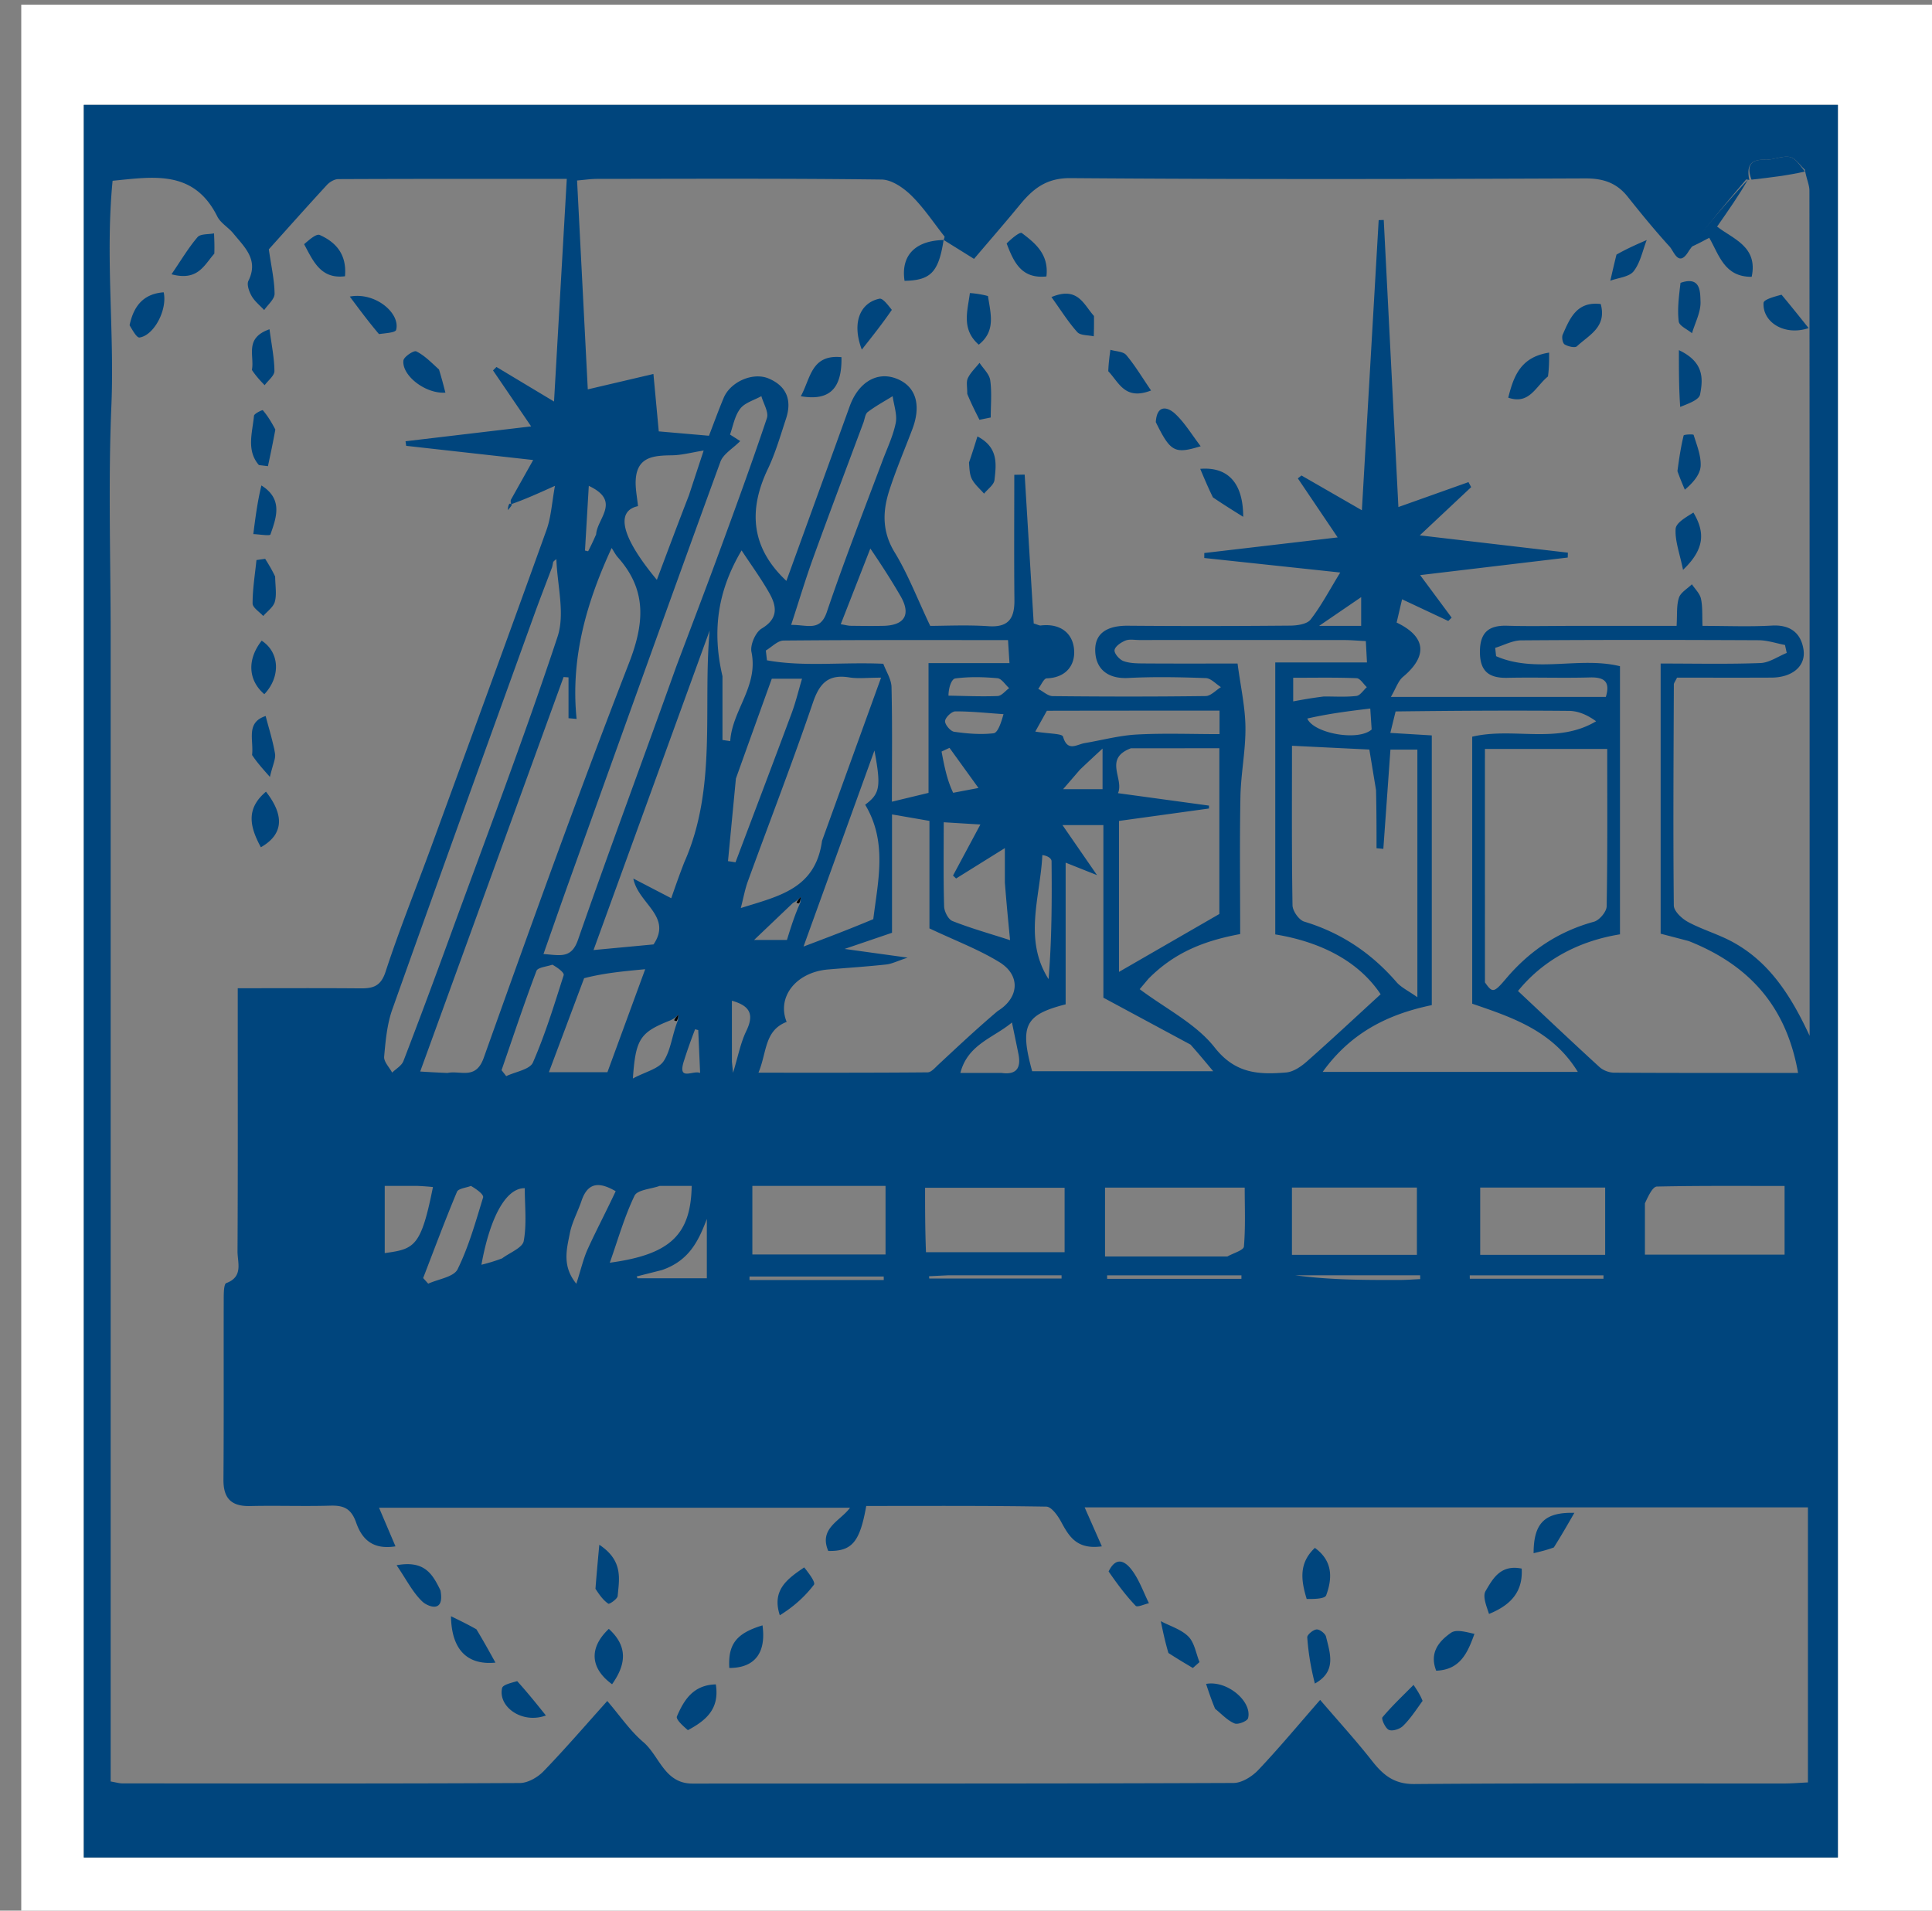 <svg xmlns="http://www.w3.org/2000/svg" viewBox="0 0 410.515 406"><rect x="0" y="0" width="410.515" height="406" fill="#808080" stroke="none"/><path d="M410.515 137v270h-406V1h406v136m-20 235.5V22.291H17.806v372.418h372.709V372.5z" fill="#fff"/><path d="M390.515 373v21.709H17.806V22.291h372.709V373M168.48 191.88l-8.246 7.857h6.977c.836-2.696 1.608-5.186 2.846-7.947l.077-1.182c-.337.365-.674.731-1.654 1.272m-26.066 24.955c-6.388 2.532-7.355 3.886-7.936 12.339 2.669-1.431 5.472-2.035 6.569-3.738 1.52-2.359 1.757-5.544 3.009-8.647l.077-1.182c-.336.366-.673.732-1.719 1.228M371.695 38.249s.073-.01-.663-.121c-4.102 4.829-8.204 9.658-12.161 15.156-2.171 3.691-3.163.158-4.102-.874-3.104-3.408-6.032-6.985-8.903-10.595-2.361-2.969-5.218-3.919-9.059-3.903-36.454.148-72.909.218-109.362-.06-5.119-.039-7.947 2.267-10.758 5.687-3.213 3.909-6.539 7.726-9.724 11.474-2.439-1.522-4.455-2.78-6.446-4.013 0 0 .025.024.202-.704-2.331-2.947-4.42-6.139-7.08-8.751-1.662-1.633-4.17-3.366-6.32-3.393-20.159-.255-40.323-.157-60.486-.137-1.285.001-2.57.202-4.214.34l2.276 44.386 13.947-3.271 1.134 12.199 10.667.928c1.005-2.602 1.998-5.357 3.129-8.054 1.434-3.419 6.207-5.525 9.558-4.109 3.847 1.625 4.97 4.654 3.688 8.531-1.19 3.6-2.242 7.289-3.865 10.695-4.239 8.892-3.503 16.809 3.943 23.78 4.484-12.366 8.974-24.722 13.441-37.086 1.827-5.056 5.715-7.444 9.788-5.954 4.228 1.547 5.529 5.542 3.522 10.829-1.639 4.317-3.457 8.576-4.878 12.964-1.447 4.467-1.568 8.765 1.128 13.177 2.812 4.602 4.759 9.734 7.557 15.63 3.151 0 7.8-.238 12.412.069 4.329.288 5.518-1.757 5.479-5.599-.092-8.856-.029-17.714-.029-26.572l2.207-.046 1.923 31.635c.859.256 1.189.464 1.489.428 4.024-.485 6.833 1.503 7.095 5.216.233 3.301-1.796 5.888-5.817 6.016-.625.02-1.204 1.456-1.805 2.237 1.029.538 2.054 1.532 3.088 1.543 10.83.114 21.662.127 32.491-.016 1.088-.014 2.16-1.234 3.239-1.895-1.069-.671-2.119-1.881-3.211-1.921-5.492-.2-11.006-.31-16.49-.026-4.423.229-6.952-1.97-7.012-5.861-.062-4.022 3.101-5.274 6.927-5.242 11.497.096 22.995.08 34.492-.021 1.488-.013 3.579-.307 4.34-1.286 2.253-2.901 3.98-6.211 6.305-9.999l-28.892-3.086.004-1.058 28.342-3.318a103271.6 103271.6 0 00-8.46-12.541l.766-.618 12.837 7.389 3.569-61.651 1.078-.037 3.113 61.005 14.891-5.298.572 1.068-10.917 10.246 31.467 3.677-.034 1.036-31.358 3.736 6.694 9.036-.72.711-9.813-4.61-1.157 4.942c6.253 2.998 6.658 7.103 1.348 11.547-1.03.862-1.487 2.41-2.571 4.261h45.674c.977-3.208-.266-4.231-3.398-4.143-5.827.164-11.665-.054-17.494.081-3.912.091-5.858-1.35-5.862-5.497-.004-4.096 1.82-5.693 5.786-5.57 4.495.139 8.997.032 13.496.032h22.508c.156-2.419-.049-4.327.499-5.986.374-1.132 1.799-1.916 2.754-2.856.667 1.012 1.676 1.949 1.92 3.054.379 1.712.236 3.539.335 5.787 5.174 0 9.982.205 14.763-.064 3.916-.22 6.166 1.608 6.696 5.104.538 3.553-2.44 5.931-6.8 5.952-6.782.032-13.564.008-20.075.008-.415.86-.675 1.147-.676 1.436-.061 15.66-.169 31.321-.007 46.979.012 1.206 1.718 2.804 3.022 3.504 3.021 1.624 6.4 2.584 9.414 4.218 7.761 4.207 12.375 11.251 16.421 19.973 0-60.635.006-120.121-.042-179.606-.001-1.22-.624-2.439-.962-4.444-1.063-.948-2.019-2.479-3.217-2.701-1.646-.305-3.487.654-5.225.584-3.303-.132-3.948 1.484-3.371 4.307m-263.026 68.874s-.23-.183-.133-.889l4.755-8.481-26.985-3.014-.139-.971 26.689-3.161-8.099-11.893.732-.733 12.232 7.343 2.709-47.316c-16.619 0-32.587-.019-48.554.054-.816.004-1.826.604-2.409 1.237-4.368 4.745-8.652 9.567-12.348 13.682.527 3.684 1.201 6.562 1.222 9.445.008 1.149-1.426 2.308-2.204 3.463-.907-.979-2.012-1.844-2.661-2.971-.539-.936-1.088-2.451-.694-3.242 2.243-4.501-.838-7.161-3.196-10.065-1.046-1.288-2.709-2.197-3.416-3.616-5.003-10.039-13.689-8.398-22.246-7.582-1.575 16.142.414 31.961-.256 47.8-.689 16.3-.153 32.651-.153 48.98v243.365c1.2.204 1.83.405 2.46.406 28.159.022 56.318.071 84.476-.075 1.702-.009 3.783-1.2 5.025-2.483 4.56-4.713 8.84-9.697 13.558-14.949 2.71 3.153 4.845 6.333 7.652 8.725 3.464 2.952 4.477 8.827 10.451 8.824 38.323-.017 76.646.029 114.968-.128 1.78-.007 3.948-1.376 5.256-2.755 4.398-4.637 8.488-9.565 13.148-14.9 4.019 4.692 7.676 8.69 11.01 12.942 2.366 3.018 4.7 4.974 9.005 4.939 26.158-.214 52.318-.102 78.478-.117 1.753-.001 3.507-.152 5.152-.229v-58.447H230.468l3.656 8.283c-5.426.753-7.022-2.214-8.711-5.319-.691-1.27-2.02-3.104-3.086-3.122-12.787-.216-25.579-.14-38.268-.14-1.357 7.717-3.061 9.665-8.07 9.553-2.062-4.834 2.602-6.374 4.627-9.18H80.539l3.494 8.208c-5.275.84-7.297-2.029-8.362-5.057-1.056-3.003-2.657-3.67-5.494-3.588-5.66.164-11.331-.052-16.993.082-4.009.095-5.735-1.589-5.704-5.639.1-12.829.024-25.659.059-38.489.003-1.127.024-3.06.542-3.251 3.664-1.354 2.376-4.364 2.389-6.753.089-16.662.047-33.324.047-49.986v-5.916c9.007 0 17.457-.047 25.906.027 2.702.024 4.451-.302 5.502-3.527 2.91-8.927 6.444-17.65 9.672-26.475 8.212-22.45 16.439-44.895 24.521-67.391.995-2.77 1.146-5.844 1.801-9.39-3.666 1.651-6.339 2.853-9.25 3.882m250.138 92.843l-5.95-1.559v-57.408c7.293 0 14.257.157 21.206-.103 1.885-.071 3.724-1.399 5.584-2.15l-.369-1.689c-1.869-.352-3.737-1.002-5.607-1.011-16.815-.079-33.63-.098-50.444.027-1.847.014-3.686 1.04-5.528 1.596l.194 1.77c8.422 3.678 17.744.018 26.323 2.132v56.972c-9.33 1.51-16.654 5.849-21.67 12.042 5.898 5.531 11.558 10.903 17.318 16.163.769.702 2.048 1.187 3.095 1.193 12.951.08 25.903.052 39.097.052-2.42-13.782-10.024-22.792-23.249-28.027m-114.813 8.052l-1.83 2.18c5.568 4.178 11.957 7.334 15.928 12.389 4.425 5.632 9.445 5.781 15.188 5.312 1.518-.124 3.148-1.233 4.362-2.303 5.211-4.596 10.287-9.346 15.719-14.321-4.775-7.16-12.93-11.158-22.392-12.715v-57.796h19.488l-.242-4.531c-1.741-.087-3.204-.221-4.667-.223-14.486-.016-28.971-.011-43.457-.007-.999 0-2.103-.23-2.967.12-.938.38-2.196 1.241-2.302 2.028-.095.709 1.032 2.007 1.886 2.321 1.346.495 2.915.499 4.391.509 6.615.046 13.231.02 19.86.02.641 4.856 1.623 9.175 1.676 13.507.06 4.918-.97 9.841-1.064 14.77-.186 9.775-.055 19.557-.055 29.208-7.553 1.405-13.935 3.856-19.522 9.532m-32.009 6.826c4.548-2.793 4.951-7.576.363-10.394-4.405-2.706-9.337-4.555-14.856-7.169v-22.843l-7.953-1.377v25.151l-10.077 3.434 13.397 1.849c-2.169.712-3.342 1.324-4.567 1.457-4.101.445-8.221.711-12.332 1.058-6.849.578-10.935 5.872-8.812 11.141-4.777 1.854-4.167 6.468-5.99 10.794 12.44 0 24.194.032 35.947-.073.767-.007 1.586-.992 2.277-1.634 3.983-3.7 7.935-7.433 12.603-11.394M95.096 228c2.728-.592 5.988 1.551 7.681-3.194 10.017-28.075 20.088-56.141 30.879-83.923 3.285-8.457 3.815-15.506-2.363-22.439-.502-.564-.85-1.265-1.331-1.996-5.359 11.607-8.759 23.418-7.444 36.322l-1.719-.153v-8.674l-1.047-.077-30.468 83.83c2.054.126 3.488.215 5.812.304m201.444-76.82l-1.12 4.56 8.807.532v57.315c-9.085 1.89-17.081 5.689-23.185 14.193h54.218c-5.377-8.77-13.944-11.584-22.442-14.495v-56.739c8.797-2.073 18.03 1.69 26.325-3.277-1.896-1.381-3.824-2.192-5.759-2.209-11.981-.108-23.965-.037-36.844.12m-4.157 16.726l-1.423-8.627-16.438-.805c0 10.96-.076 22.432.112 33.9.02 1.209 1.374 3.132 2.487 3.468 7.852 2.37 14.291 6.705 19.627 12.872.965 1.115 2.438 1.791 4.417 3.195v-52.62h-5.724l-1.508 21.091-1.447-.135c.001-3.807.001-7.614-.103-12.339m23.141 40.852c1.577 2.234 1.85 2.308 4.461-.779 5.029-5.947 11.14-10.045 18.703-12.114 1.15-.315 2.675-2.121 2.696-3.261.201-11.273.122-22.552.122-33.459h-25.988c-.002 16.587-.002 32.674.006 49.613m-75.234-49.75c-5.858 2.219-1.397 6.464-2.737 9.539l19.33 2.642v.618l-19.114 2.639v32.078l21.32-12.302v-35.221c-6.233 0-12.041 0-18.799.007m-96.644-17.242c3.074-8.177 6.201-16.335 9.21-24.535 3.458-9.425 6.913-18.855 10.095-28.375.429-1.285-.743-3.105-1.173-4.677-1.541.866-3.529 1.393-4.508 2.685-1.193 1.575-1.537 3.793-2.155 5.479l2.166 1.384c-1.566 1.588-3.603 2.737-4.211 4.406-10.782 29.571-21.394 59.204-32.03 88.829-1.85 5.154-3.644 10.327-5.562 15.769 3.521.244 5.913 1.063 7.332-3.011 6.665-19.142 13.758-38.134 20.836-57.954m109.329 80.216l-18.526-9.975v-36.683h-8.697l7.348 10.641-6.671-2.655v30.106c-8.683 2.229-9.766 4.525-7.117 14.216h38.469c-1.817-2.184-3.051-3.667-4.806-5.65M117.312 120.526c-1.277 3.391-2.596 6.768-3.826 10.176-10.071 27.907-20.179 55.801-30.114 83.757-1.129 3.176-1.447 6.69-1.747 10.082-.094 1.069 1.098 2.252 1.701 3.383.818-.808 2.017-1.47 2.394-2.448 3.373-8.768 6.643-17.577 9.863-26.403 7.74-21.217 15.791-42.333 22.885-63.765 1.633-4.934-.075-10.973-.246-16.503-.212.178-.45.335-.626.543-.094.111-.083.314-.284 1.178m28.06 62.768c7.044-15.834 3.947-32.807 5.414-49.298l-24.668 67.885 12.75-1.196c4.043-5.988-3.246-8.642-4.298-14.001l8.058 4.185c.899-2.582 1.647-4.732 2.744-7.575m29.295-4.617L187.213 144c-2.927 0-4.882.253-6.747-.051-4.415-.717-6.313 1.186-7.728 5.336-4.349 12.755-9.218 25.332-13.833 37.998-.617 1.693-.932 3.496-1.497 5.676 8.038-2.546 15.851-4.022 17.259-14.282m13.02-37.629c.609 1.651 1.706 3.291 1.745 4.956.186 7.908.083 15.823.083 24.355l7.782-1.874v-27.573h17.201l-.312-4.895c-16.094 0-31.891-.051-47.686.096-1.264.012-2.516 1.381-3.773 2.119l.241 2.083c7.816 1.42 15.863.344 24.719.733m9.068 125.046h29.454v-13.702h-29.646c.001 4.519.001 8.653.192 13.702m64.044.905c1.226-.699 3.445-1.314 3.513-2.111.354-4.202.166-8.449.166-12.529h-29.68V267l26.001-.001m88.717-11.302v10.905h29.675v-14.585c-9.249 0-18.185-.075-27.115.12-.869.018-1.702 1.706-2.56 3.56M179.961 252h-20.098v14.572h28.3V252h-8.202m134.554 6.548v8.105h26.553v-14.298h-26.553v6.193m-40 0v8.105h26.553v-14.298h-26.553v6.193m-87.14-160.271c1.02-2.779 2.356-5.493 2.945-8.36.368-1.79-.393-3.812-.647-5.73-1.776 1.101-3.625 2.105-5.286 3.359-.555.419-.636 1.473-.922 2.241-3.559 9.558-7.172 19.097-10.648 28.686-1.647 4.542-3.031 9.179-4.711 14.317 3.493-.041 6.154 1.483 7.584-2.746 3.53-10.437 7.527-20.717 11.685-31.767m-1.816 97.039c1-8.158 3.033-16.406-1.726-24.316 3.123-2.351 3.425-3.73 1.97-11.521l-15.067 41.658c5.114-1.934 9.622-3.639 14.823-5.821m-61.442 12.549l-7.486 19.975h12.436l8.028-21.887c-4.934.467-8.758.829-12.978 1.912m29.398-64.172v13.549l1.647.24c.424-6.598 6.021-11.63 4.512-18.944-.31-1.501.864-4.197 2.168-4.973 3.605-2.146 3.207-4.748 1.612-7.565-1.741-3.074-3.843-5.944-5.879-9.043-4.944 8.349-6.38 16.79-4.06 26.736m-7.14-38.415l3.141-9.542c-2.589.412-4.641.983-6.7 1.013-3.821.057-7.447.225-7.736 5.227-.106 1.834.304 3.697.482 5.579-4.571.974-3.941 6.097 4.013 15.66 2.242-5.99 4.346-11.61 6.8-17.937m67.14 82.249v-7.308l-10.356 6.455-.66-.617 5.817-10.854-7.79-.475c0 5.945-.09 11.916.082 17.88.031 1.088.883 2.756 1.772 3.109 3.773 1.498 7.703 2.601 12.244 4.064-.387-3.963-.748-7.656-1.109-12.254m-57.147-22.09l-1.682 17.551 1.597.246c3.988-10.572 8.004-21.133 11.942-31.724.845-2.272 1.409-4.648 2.193-7.283h-6.427c-2.468 6.849-4.919 13.647-7.623 21.21m66.074-14.403l-2.462 4.423c2.871.48 5.697.398 5.895 1.079.96 3.302 2.903 1.656 4.606 1.369 3.696-.622 7.369-1.623 11.086-1.823 5.777-.31 11.583-.082 17.563-.082v-4.995c-12.157 0-23.963 0-36.688.029M140.181 252c-1.848.664-4.749.822-5.355 2.083-2.15 4.476-3.517 9.328-5.253 14.242 12.781-1.736 17.217-5.888 17.399-16.325h-6.791m-22.807-47.011c-1.167.425-3.096.561-3.383 1.319-2.635 6.972-4.985 14.052-7.418 21.101l.992 1.269c1.956-.94 5.017-1.398 5.675-2.905 2.616-5.991 4.536-12.292 6.528-18.538.164-.515-1.066-1.476-2.394-2.246m67.558-88.425l-6.288 16.083c1.117.183 1.603.327 2.089.332 2.322.027 4.646.06 6.967.01 4.547-.097 5.91-2.416 3.649-6.32-1.893-3.268-3.93-6.455-6.417-10.105m-84.866 135.441c-1.022.403-2.671.543-2.967 1.25-2.534 6.051-4.823 12.205-7.185 18.328l1.076 1.194c2.151-.986 5.429-1.416 6.239-3.061 2.37-4.812 3.835-10.085 5.419-15.25.179-.584-1.148-1.63-2.582-2.461M88.682 252h-6.934v14.278c6.315-.86 7.71-1.311 10.246-14.038-.823-.08-1.633-.159-3.312-.24m42.139 1.127c-3.114-1.797-5.815-2.241-7.257 2.04-.783 2.325-2.026 4.541-2.489 6.918-.648 3.328-1.705 6.924 1.386 10.708 1.008-3.134 1.5-5.357 2.422-7.384 1.779-3.912 3.8-7.713 5.938-12.282m-24.123 14.269c1.601-1.215 4.317-2.226 4.584-3.685.667-3.638.22-7.479.22-11.222-4.004-.079-7.405 6.228-9.208 16.268 1.29-.333 2.513-.647 4.404-1.361M221.479 181.7c-.409 8.835-4.085 17.87 1.322 26.364.691-8.374.716-16.721.636-25.066-.006-.575-.795-1.143-1.958-1.298m-8.647 46.299c3.236.451 4.148-1.151 3.564-4.053-.413-2.054-.844-4.105-1.374-6.672-3.929 3.292-9.388 4.624-10.962 10.726l8.772-.001m-72.186 41.885l-5.368 1.357.184.386h14.728v-12.599c-1.766 4.656-3.75 8.86-9.544 10.856M281.303 148c2.306-.008 4.631.15 6.908-.113.799-.092 1.48-1.214 2.215-1.865-.72-.666-1.418-1.877-2.165-1.908-4.405-.182-8.821-.09-13.482-.09v5.017c1.936-.357 3.787-.699 6.524-1.041m-3.523 4.684c1.3 3.127 10.777 4.906 13.672 2.332l-.295-4.456c-4.49.545-8.634 1.049-13.377 2.124m-64.553-.927c-3.41-.232-6.82-.605-10.229-.592-.786.003-2.132 1.287-2.188 2.057-.054.743 1.142 2.162 1.934 2.276 2.76.397 5.614.635 8.363.322.89-.102 1.567-2.083 2.12-4.063m-11.692-3.934c3.484.054 6.972.221 10.448.08.835-.034 1.629-1.09 2.442-1.675-.828-.738-1.605-2.032-2.492-2.111-2.965-.267-6.002-.339-8.939.051-.846.111-1.452 2.033-1.459 3.655m-74.866-34.279c.221-3.423 5.374-7.051-1.562-10.302l-.809 13.748.671.15c.488-.959.976-1.919 1.7-3.596m75.863 54.919l5.375-1.02-6.157-8.53-1.687.789c.573 3.017 1.146 6.034 2.469 8.761m26.941-4.916l-3.582 4.148h8.381v-8.627a426.465 426.465 0 00-4.799 4.479m-73.955 62.071l.239 2.356c1.074-3.496 1.591-6.36 2.814-8.882 1.711-3.526.809-5.359-3.056-6.443l.003 12.969M332.908 271h-20.614l.014.726h28.401l.004-.726h-7.805m-80.914 0h-16.752l.009.748h28.527l.01-.748h-11.794m-50.622 0l-3.963.192.037.489h28.118l-.001-.681h-24.191m-31.323 1h17.738l-.014-.746H159.26l-.007.746h10.796m114.42-139h4.755v-6.108L280.283 133h4.186m7.496 138h-16.709c7.41 1 14.814 1.01 22.219.991 1.432-.004 2.863-.121 4.295-.187l-.01-.805-9.795.001m-146.576-45.759c-1.586 4.726 1.853 2.091 3.375 2.763l-.4-9.111-.67-.18c-.726 1.925-1.451 3.849-2.305 6.528z" fill="#00457d"/><path d="M371.4 38.183c-1.9 3.304-4.167 6.552-6.549 9.965 3.263 2.59 8.749 4.19 7.348 10.676-5.816.037-6.895-4.614-9.016-8.297-1.286.69-2.518 1.351-4.103 2.05 3.749-4.791 7.85-9.62 12.32-14.394zm12.113-1.73c-3.641.829-7.284 1.265-11.346 1.723-1.049-2.75-.404-4.366 2.902-4.233 1.738.07 3.579-.889 5.225-.584 1.198.223 2.153 1.754 3.219 3.094z" fill="#00457d"/><path d="M143.242 216.79c.218-.452.554-.817.89-1.182-.026.394-.051.788-.31 1.317-.231.135-.461-.048-.58-.135zm26-25c.218-.452.554-.817.89-1.182-.026.394-.051.788-.31 1.317-.231.135-.461-.048-.58-.135z"/><path d="M316.39 342.955c-.544-1.663-1.404-3.727-.723-4.879 1.512-2.56 3.147-5.678 7.665-4.756.299 4.977-2.378 7.785-6.942 9.635zm-215.163 3.26c1.457 2.408 2.642 4.549 4.046 7.087-6.086.592-9.348-2.863-9.445-9.859 2.031.993 3.579 1.749 5.399 2.772zm69.653-13.148c.992 1.244 2.455 3.174 2.062 3.691-1.935 2.541-4.363 4.708-7.247 6.482-1.742-5.352 1.575-7.72 5.185-10.173zm106.765 6.705c-1.241-4.082-1.657-7.636 1.743-10.853 3.845 2.796 3.733 6.456 2.405 10.074-.287.782-2.652.804-4.148.779zm24.629 21.658c-1.459 2.038-2.65 3.855-4.168 5.337-.683.667-2.232 1.161-2.995.829-.748-.325-1.644-2.343-1.361-2.68 2.041-2.427 4.366-4.614 6.601-6.878.686 1.012 1.372 2.023 1.923 3.392zm-66.715-27.502c1.741-3.546 3.764-1.874 4.977-.246 1.545 2.074 2.427 4.643 3.595 6.998-.97.21-2.464.921-2.823.546-2.068-2.162-3.869-4.581-5.749-7.298zm12.71 17.326c-.72-2.433-1.171-4.595-1.621-6.758 1.995 1.055 4.359 1.745 5.874 3.276 1.291 1.305 1.605 3.576 2.351 5.42l-1.411 1.251c-1.641-.972-3.282-1.946-5.193-3.189zm-118.904-5.124c4.237 3.866 3.534 7.733.692 11.767-4.646-3.381-4.975-7.719-.692-11.767zm16.801 21.521c-1.044-.89-2.6-2.299-2.331-2.924 1.488-3.46 3.454-6.686 8.267-6.802.81 5.146-1.968 7.61-5.936 9.726zM45.539 53.9c-2.185 2.456-3.481 5.884-9.1 4.382 2.056-3.008 3.594-5.62 5.534-7.889.625-.732 2.306-.561 3.504-.803.06 1.318.12 2.637.062 4.31zm19.078-2.01c1.102-.938 2.587-2.282 3.326-1.953 3.497 1.557 5.775 4.185 5.36 8.767-5.138.633-6.714-3.157-8.686-6.814zm28.664 26.629c.563 1.829.947 3.32 1.358 4.914-4.257.302-9.292-3.669-8.92-6.826.094-.795 2.207-2.195 2.724-1.943 1.717.835 3.129 2.296 4.838 3.855zm-12.754-7.526c-2.171-2.565-3.997-5.014-6.2-7.97 5.409-1.031 10.785 3.543 9.843 7.076-.157.588-2.153.685-3.643.894zM258.182 363.1c-.798-1.921-1.343-3.561-1.912-5.274 4.492-.82 9.837 3.755 8.921 7.286-.161.622-2.119 1.413-2.844 1.121-1.452-.583-2.624-1.86-4.165-3.133zm55.109-15.909c-1.46 4.098-3.079 7.652-8.127 7.827-1.508-3.87.637-6.311 3.164-8.067 1.137-.789 3.288-.12 4.963.24zM56.517 168.23c4.026 5.161 3.636 9.119-1.091 11.811-2.221-4.149-3.364-8.065 1.091-11.811zm1.946-45.713c.036 2.078.358 3.823-.07 5.36-.319 1.147-1.606 2.026-2.462 3.024-.794-.889-2.26-1.778-2.26-2.667-.001-3.075.508-6.15.823-9.225l1.849-.262c.695 1.117 1.39 2.232 2.12 3.77zm-2.921-19.36c4.6 2.876 3.221 6.74 1.919 10.416-.127.358-2.375-.036-3.639-.08.437-3.425.874-6.85 1.72-10.336zm2.962-11.876c-.518 2.871-1.044 5.324-1.571 7.776l-1.919-.231c-2.713-3.123-1.375-6.906-1.047-10.471.044-.474 1.793-1.282 1.874-1.186.981 1.149 1.796 2.44 2.663 4.112zm68.022 246.332c.241-3.123.489-5.816.815-9.355 5.131 3.392 4.223 7.283 3.901 10.888-.057.637-1.761 1.787-1.982 1.637-1.047-.712-1.842-1.792-2.734-3.17zm152.86 20.135c-.842-3.289-1.388-6.539-1.617-9.811-.039-.554 1.245-1.624 1.98-1.684.651-.052 1.847.86 2.01 1.538.863 3.579 2.278 7.383-2.373 9.957zM93.594 337.96c.938 5.104-2.862 3.287-3.791 2.423-2.066-1.922-3.395-4.637-5.534-7.777 5.987-1.095 7.642 1.915 9.325 5.354zm61.369 16.479c-.297-5.139 1.587-7.397 7.054-9.053.804 5.779-1.582 9.058-7.054 9.053zM53.562 160.435c.374-3.248-1.383-6.883 2.884-8.285.689 2.661 1.542 5.294 1.989 7.995.187 1.13-.488 2.404-1.084 4.949-1.792-2.023-2.774-3.133-3.789-4.659zM27.532 69.12c.901-4.268 3.083-6.693 7.244-7.007.831 3.655-2.027 9.151-5.125 9.606-.587.086-1.411-1.43-2.119-2.599zm28.071 67.023c3.915 2.546 3.983 7.79.562 11.369-3.382-2.892-3.761-7.283-.562-11.369zm54.288 221.094c2.194 2.425 4.03 4.714 6.106 7.301-5.132 1.862-10.195-1.898-9.313-5.82.162-.716 1.861-1.087 3.207-1.481zM53.525 78.613c.588-3.069-1.67-6.755 3.741-8.647.432 3.294 1.02 6.079 1.044 8.868.008 1.001-1.345 2.014-2.077 3.021-.9-.939-1.8-1.877-2.708-3.242zm276.634 250.219c-1.585.57-2.882.878-4.296 1.214.013-6.261 2.243-8.749 8.661-8.569-1.601 2.787-2.839 4.94-4.365 7.355zM108.788 107.21c-.218.452-.554.817-.89 1.182.026-.394.051-.788.31-1.317.232-.135.461.048.58.135zm148.934-1.52c-1.036-2.119-1.811-3.96-2.695-6.06 5.884-.485 9.13 3.003 9.129 10.192-2.484-1.552-4.328-2.703-6.434-4.132zm-22.236-26.805c.071-1.756.262-3.154.453-4.553 1.149.348 2.718.341 3.368 1.111 1.863 2.206 3.353 4.727 5.271 7.536-5.572 2.156-6.796-1.695-9.092-4.094zm-21.593-27.15c.998-1 2.811-2.528 3.232-2.21 2.863 2.159 5.773 4.519 5.219 9.22-5.228.536-6.895-2.892-8.451-7.01zm-35.098 24.161c.135 6.706-2.551 9.35-8.639 8.301 2.099-3.776 2.171-8.917 8.639-8.301zm150.117 4.102c-2.628 2.121-3.932 6.059-8.435 4.505 1.168-4.707 2.703-8.646 8.685-9.572 0 1.767 0 3.27-.25 5.067zm28.101 6.474c-.278-3.928-.278-7.568-.278-12.065 5.433 2.554 5.119 6.185 4.503 9.411-.227 1.189-2.57 1.974-4.225 2.654zM232.449 67.145a88.869 88.869 0 01-.044 4.32c-1.195-.274-2.832-.15-3.502-.896-1.943-2.163-3.498-4.674-5.489-7.443 5.611-2.338 6.82 1.561 9.035 4.019zm107.675-2.538c1.341 4.923-2.528 6.597-5.053 8.975-.42.396-1.892.046-2.615-.393-.424-.258-.655-1.516-.41-2.078 1.523-3.483 3.009-7.124 8.078-6.504zm16.301 35.51c.369-2.794.738-5.211 1.318-7.577.054-.22 2.067-.305 2.122-.127.66 2.127 1.56 4.329 1.498 6.485-.049 1.732-1.325 3.43-3.364 5.161-.505-1.183-1.01-2.367-1.574-3.942zm-155.922-49.13c-1.064 6.844-2.729 8.591-8.302 8.687-.789-5.164 2.025-8.404 7.933-8.659.406.009.381-.015.369-.028zm142.971 3.117c2.227-1.268 4.327-2.183 6.427-3.098-.88 2.248-1.356 4.813-2.781 6.634-.953 1.218-3.256 1.379-4.955 2.013.394-1.732.789-3.464 1.309-5.549zM189.499 65.842c-1.97 2.875-3.934 5.357-6.379 8.447-2.18-5.725-.352-9.95 3.741-10.815.71-.15 1.754 1.276 2.638 2.368zm189.044-3.217c2.042 2.442 3.79 4.633 5.753 7.093-5.1 1.725-9.812-1.237-9.573-5.354.042-.729 2.294-1.33 3.82-1.739zm-18.729 46.291c2.444 4.117 2.504 7.7-2.199 12.175-.726-3.571-1.741-6.18-1.573-8.711.088-1.319 2.263-2.497 3.772-3.464zM205.898 98.281c.677-1.97 1.181-3.588 1.789-5.542 4.506 2.341 3.992 5.932 3.623 9.254-.115 1.037-1.441 1.94-2.212 2.904-.861-.985-1.905-1.868-2.529-2.986-.532-.954-.581-2.176-.671-3.63zm39.69-8.578c.231-3.901 2.602-3.149 4.034-1.841 2.074 1.894 3.56 4.434 5.5 6.963-5.555 1.706-6.415 1.204-9.534-5.122zm-35.661-26.789c.571 3.794 1.703 7.417-1.959 10.327-3.765-3.28-2.356-7.237-1.887-10.948.007-.06 2.359.176 3.846.621zm147.153-2.806c4.37-1.532 4.169 2.056 4.247 3.968.09 2.216-1.145 4.486-1.804 6.732-.988-.824-2.708-1.558-2.823-2.49-.32-2.589.029-5.261.38-8.21zM205.525 83.702c.016-1.407-.26-2.542.132-3.357.576-1.2 1.628-2.173 2.477-3.242.793 1.228 2.089 2.386 2.272 3.699.361 2.592.107 5.27.107 7.913l-2.394.49c-.862-1.696-1.724-3.392-2.594-5.503z" fill="#00457d"/></svg>